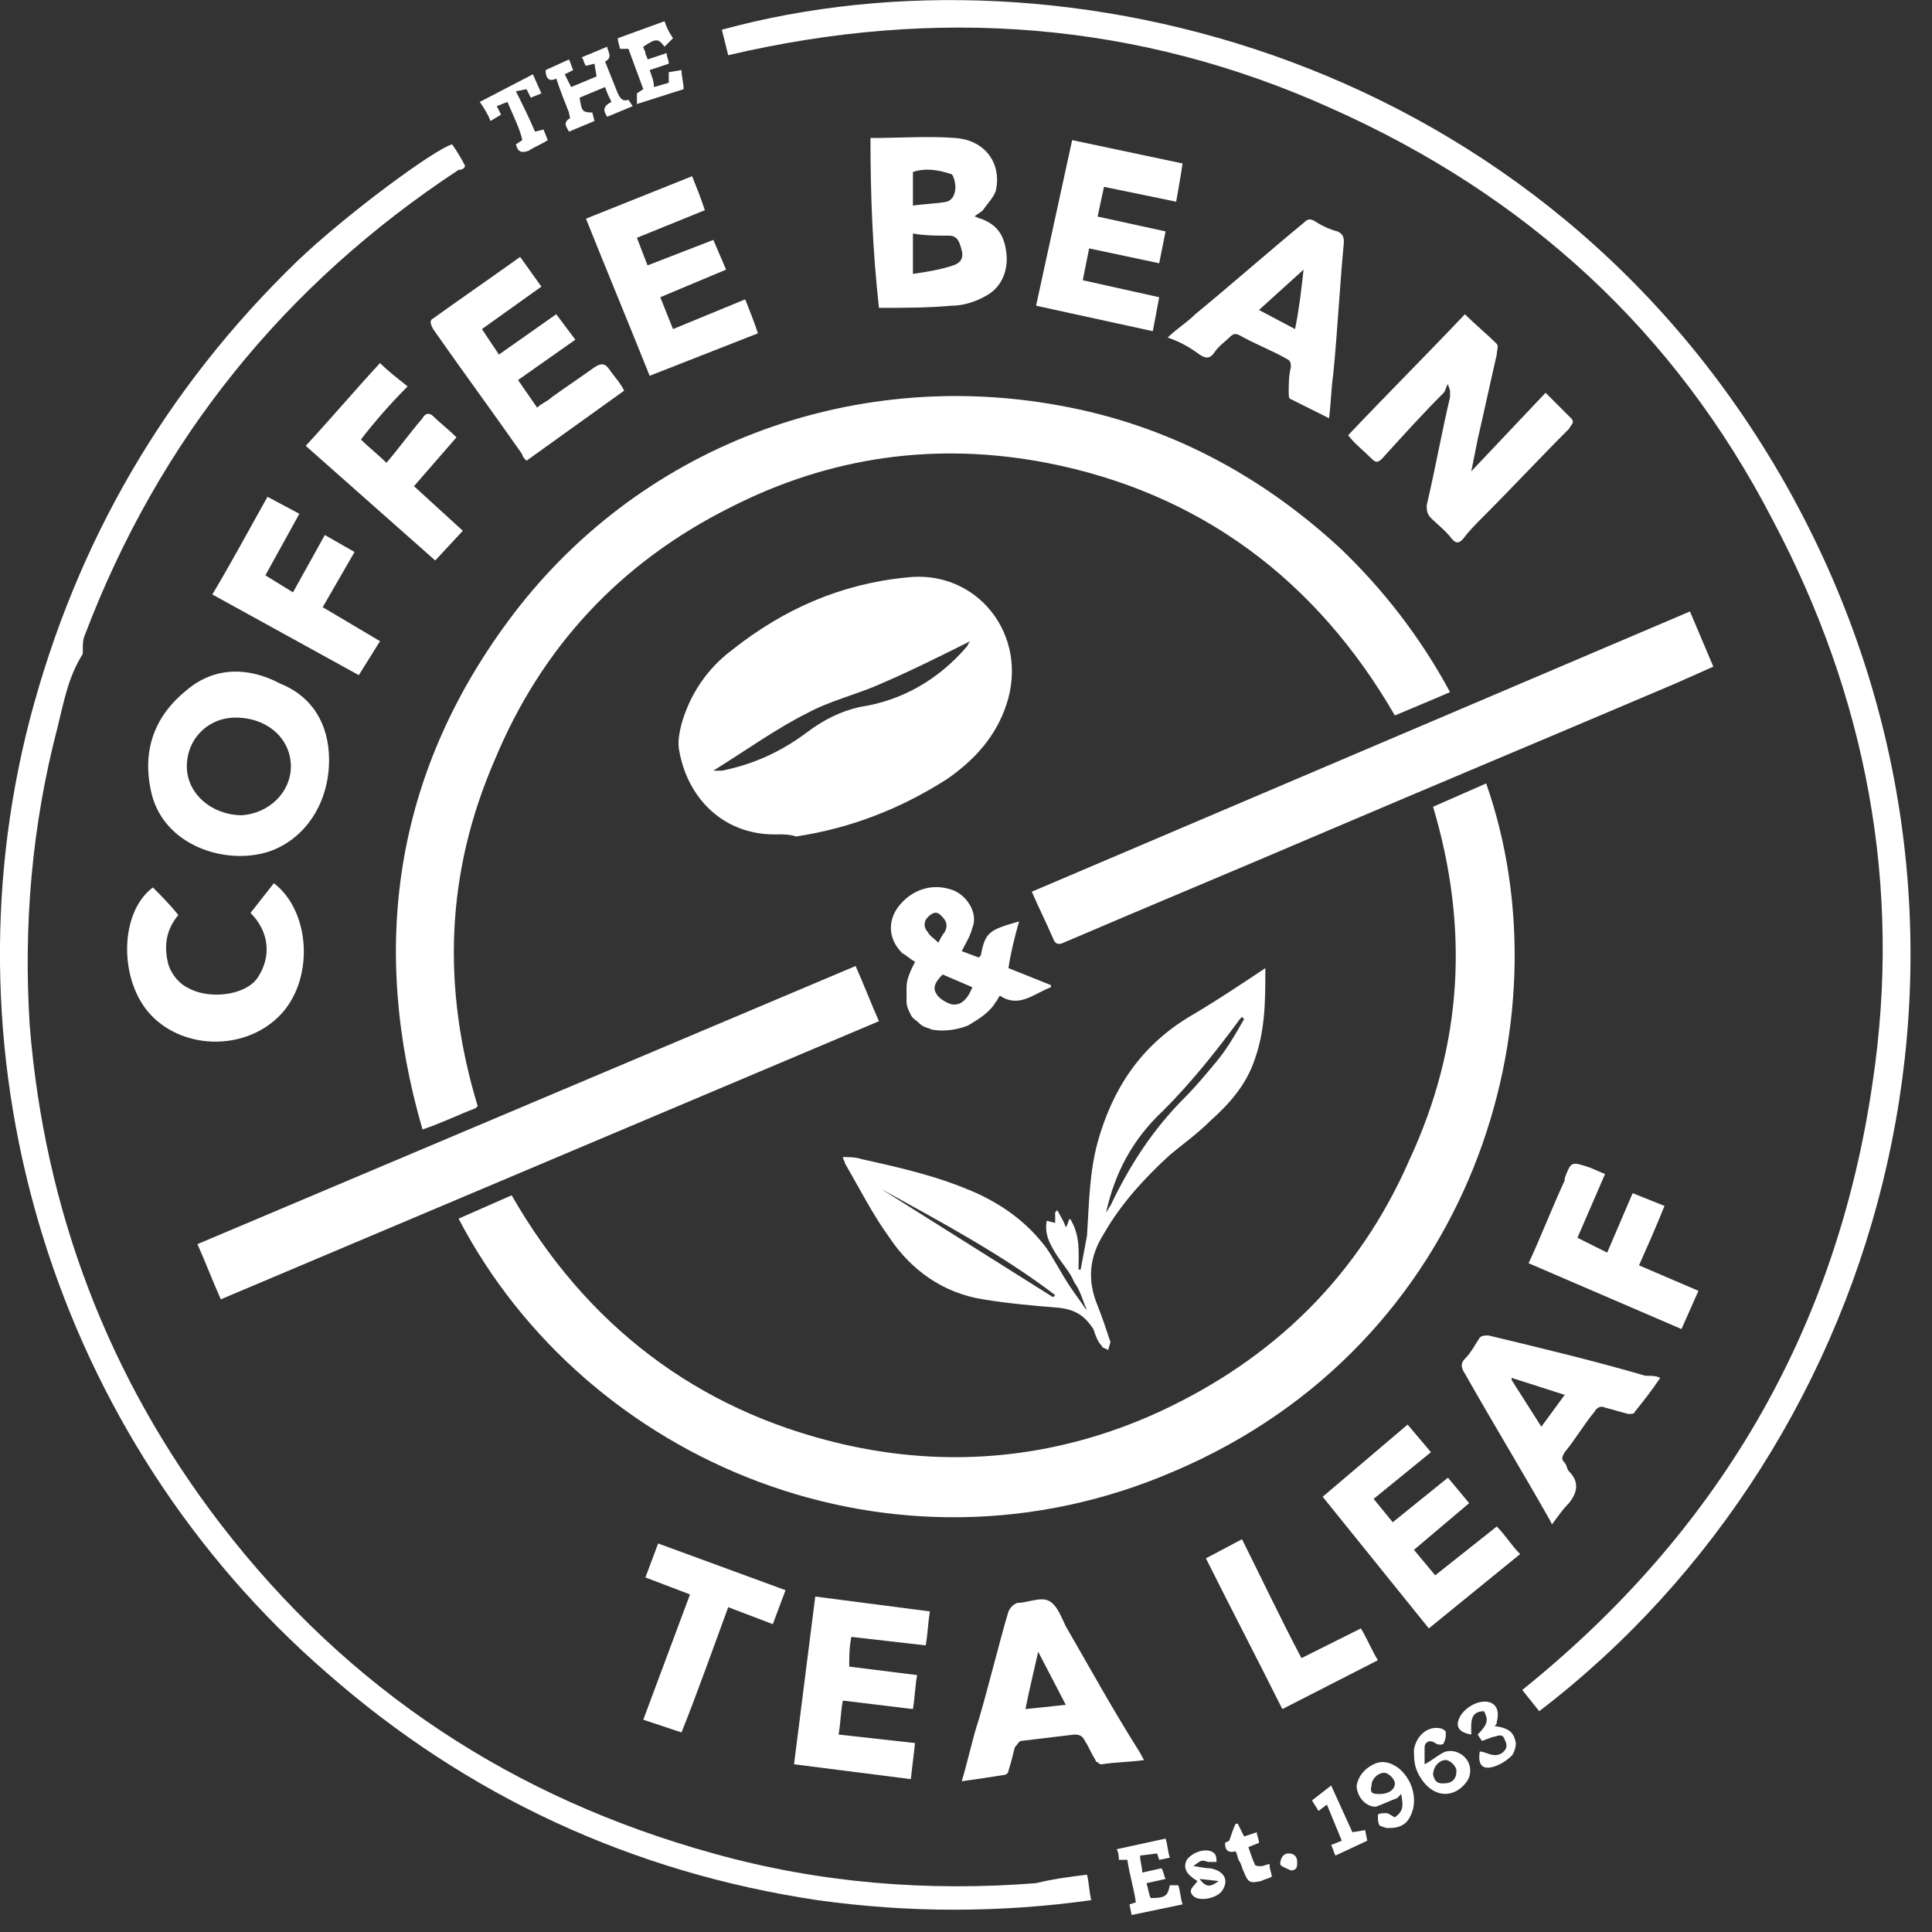<?xml version="1.0" encoding="utf-8"?>
<!-- Generator: Adobe Illustrator 24.3.0, SVG Export Plug-In . SVG Version: 6.00 Build 0)  -->
<svg version="1.1" id="Layer_1" xmlns="http://www.w3.org/2000/svg" xmlns:xlink="http://www.w3.org/1999/xlink" width="91" height="91" x="0px" y="0px"
	 viewBox="0 0 91 91" style="enable-background:new 0 0 91 91;" xml:space="preserve">
<rect x="0" y="0" width="91" height="91" fill="#333333" stroke="none"/>
<style type="text/css">
	.st0{fill:#FFFFFF;}
</style>
<path class="st0" d="M68.3,32.6l-0.7,0.3l-1.9,0.8c-3.7-6.4-9.2-10.5-16.4-11.9c-5.2-1-10.2-0.3-14.9,2.1
	c-5.2,2.6-8.9,6.6-11.1,11.9c-2.3,5.3-2.5,10.7-0.8,16.3c0,0-0.1,0.1-0.1,0.1c-0.8,0.3-1.6,0.7-2.5,1c-2.5-8.6-1.3-16.7,4-23.9
	c6.1-8.3,16.2-12,26-10.2c5,0.9,9.4,3.2,13.2,6.7C65.1,27.7,66.9,30,68.3,32.6z"/>
<path class="st0" d="M67.5,38l2.5-1.1c3.9,11.1-0.6,26.4-14.7,32.4C42.1,75,27.6,68.9,21.6,57.4l2.5-1.1c3.5,6.1,8.7,10.1,15.5,11.7
	c5.1,1.2,10.2,0.7,15-1.5c5.4-2.5,9.4-6.4,11.8-11.9C68.9,49.2,69.2,43.7,67.5,38z"/>
<path class="st0" d="M72.5,80.6l-0.8-1c9.2-7.4,14.8-16.9,16.5-28.6c1.4-9.3-0.3-18.2-4.7-26.5C78.9,15.6,71.9,9.2,62.7,5.1
	C53.6,1,44.1,0.3,34.3,2.6L34,1.4C50.1-3,72.7,2.7,84.1,22.8C95.8,43.5,89.1,67.9,72.5,80.6z"/>
<path class="st0" d="M51.2,88.3c0.1,0.4,0.1,0.8,0.2,1.2c-4.3,0.6-8.6,0.6-12.9,0c-8.7-1.3-16.5-4.9-23.1-10.7
	C2.6,67.7-2.8,50.1,1.4,33.9c2.2-8.4,6.4-15.6,12.6-21.6c2.3-2.2,6.5-5.3,7.3-5.5c0.2,0.3,0.4,0.6,0.6,1C21.9,7.9,21.8,8,21.6,8
	C13.4,13.4,7.5,20.7,4,29.9c-0.1,0.2-0.1,0.5-0.1,0.7c0,0.1,0,0.1,0,0.2c-0.7,1.1-0.9,2.3-1.2,3.5c-1.2,4.6-1.6,9.3-1.3,14
	c0.7,8.7,3.7,16.6,9,23.5c6,7.8,13.8,12.9,23.2,15.5c5,1.4,10.1,1.8,15.2,1.4C49.6,88.5,50.4,88.4,51.2,88.3z"/>
<path class="st0" d="M36.7,39.3c-2.6,0.1-4.3-1.7-4.7-3.9c-0.1-0.4,0-0.9,0.1-1.3c0.4-1.4,1.2-2.6,2.4-3.5c2.4-1.9,5.1-3.1,8.2-3.4
	c3.3-0.4,5.8,2.7,4.7,6c-0.5,1.5-1.5,2.6-2.8,3.5c-2.2,1.4-4.5,2.3-7.1,2.7C37.2,39.3,36.9,39.3,36.7,39.3z M33.6,36.3
	c0.1,0,0.3,0,0.4,0c1.5-0.3,2.8-0.9,4-1.8c0.8-0.6,1.6-1,2.5-1.2c2-0.3,3.7-1.3,5-2.8c0.1-0.1,0.1-0.2,0.2-0.3
	c-1.4,0.7-2.8,1.4-4.2,2c-1.1,0.5-2.4,0.8-3.5,1.4C36.6,34.3,35.2,35.3,33.6,36.3z"/>
<path class="st0" d="M40.3,45.5c0.4,0.9,0.7,1.7,1.1,2.6l-31,13.1c-0.4-0.9-0.7-1.7-1.1-2.6L40.3,45.5z"/>
<path class="st0" d="M48.6,42l31-13.2l1.1,2.6l-1.8,0.8c-5.4,2.3-10.9,4.6-16.3,6.9c-4.2,1.8-8.3,3.5-12.5,5.3
	c-0.2,0.1-0.4,0.1-0.5-0.2C49.3,43.5,48.9,42.7,48.6,42z"/>
<path class="st0" d="M51.2,61.7c-0.2-0.4-0.3-0.9-0.6-1.3c-0.2-0.5-0.6-0.9-0.9-1.4c-0.3-0.5-0.5-0.9-0.4-1.5l0.4,0.1
	c0-0.2,0-0.3,0-0.5l0.1-0.1c0.1,0.2,0.3,0.5,0.4,0.8c0.1-0.1,0.1-0.3,0.2-0.4c0.5,0.8,0.4,1.6,0.4,2.4l0.1,0
	c0.1-0.5,0.2-1.1,0.3-1.6c0.1-1.5,0.1-2.9,0.5-4.4c0.7-2.5,2-4.5,4.3-5.9c1.2-0.7,2.4-1.5,3.6-2.3c0,0,0,0,0,0c0,1.5,0,2.9-0.5,4.3
	c-0.4,1.2-1.2,2.1-2.1,2.9c-0.6,0.6-1.3,1.1-1.9,1.6c-1.2,1.1-2.3,2.3-3.1,3.7c-0.7,1.1-0.8,2.2-0.3,3.4c0.2,0.5,0.4,1.1,0.6,1.7
	c0,0.1-0.1,0.3-0.1,0.4c-0.1-0.1-0.3-0.1-0.3-0.2c-0.2-0.2-0.3-0.5-0.4-0.8c-0.4-0.6-0.8-0.9-1.6-1c-1.2-0.1-2.4-0.2-3.6-0.4
	c-1.9-0.3-3.4-1.4-4.4-2.9c-0.8-1.1-1.4-2.3-2.1-3.5c0-0.1-0.1-0.2-0.1-0.3c0.3,0,0.6,0,0.9,0.1c1.8,0.4,3.6,0.8,5.4,1.6
	c1.3,0.6,2.4,1.4,3.3,2.6c0.4,0.6,0.7,1.2,1.1,1.8c0.2,0.3,0.5,0.7,0.7,1L51.2,61.7z M52.1,57.1c0.1-0.1,0.1-0.2,0.2-0.3
	c0.9-1.9,2-3.6,3.5-5.1c0.5-0.5,1-1.1,1.5-1.7c0.5-0.6,0.9-1.3,1.3-2l-0.1-0.1c0,0-0.1,0.1-0.1,0.1c-1.1,1.5-2.3,3-3.6,4.3
	C53.3,53.7,52.5,55.3,52.1,57.1z M41.5,56l8.1,5.1l0.1-0.1C47.2,59.1,44.4,57.6,41.5,56L41.5,56z"/>
<path class="st0" d="M68.2,18.1c-0.1,0.1-0.1,0.3-0.2,0.4c-1,1-1.9,2-2.9,3.1c-0.2,0.2-0.3,0.2-0.5,0c-0.4-0.4-0.8-0.7-1.1-1.1
	c1.8-1.9,3.7-3.8,5.5-5.7c0.5,0.5,1,0.9,1.5,1.4c0.1,0.1,0,0.3,0,0.5c-0.3,1.3-0.6,2.7-0.9,4c-0.1,0.5-0.2,1-0.3,1.5l3.5-3.7
	c0.4,0.4,0.8,0.8,1.2,1.2c0.2,0.2,0,0.3-0.1,0.5c-1.4,1.4-2.7,2.8-4.1,4.2c-0.3,0.3-0.6,0.6-0.9,1c-0.2,0.2-0.3,0.2-0.5,0
	c-0.3-0.4-0.7-0.7-1-1c-0.2-0.2-0.2-0.4-0.2-0.6c0.4-1.7,0.7-3.4,1.1-5.1c0-0.1,0-0.2,0-0.3L68.2,18.1z"/>
<path class="st0" d="M15.5,35.8c0,2-1.1,3.7-2.8,4.3c-2.1,0.7-5.1-0.3-5.6-2.9c-0.4-1.9,0.2-3.5,1.7-4.7c1.3-1.1,2.9-1.1,4.4-0.3
	C14.7,32.8,15.5,34.1,15.5,35.8z M13.7,36.1c0-1.3-1.1-2.3-2.6-2.3c-1.3,0-2.3,1-2.3,2.3c0,1.3,1.2,2.3,2.6,2.3
	C12.7,38.3,13.7,37.3,13.7,36.1L13.7,36.1z"/>
<path class="st0" d="M41,6.5c1.4,0,2.7-0.1,4,0c1.4,0.1,2.2,1.2,1.9,2.5c-0.1,0.3-0.4,0.6-0.6,0.9c-0.1,0.1-0.3,0.2-0.4,0.3
	c0.1,0,0.2,0.1,0.3,0.1c0.8,0.3,1.1,0.8,1.2,1.6c0.1,0.8-0.2,1.6-0.9,2c-0.5,0.3-1.1,0.5-1.7,0.5c-1.1,0.1-2.2,0.1-3.2,0.1
	c-0.1,0-0.2,0-0.2,0C41.1,11.8,41,9.2,41,6.5z M43,11v1.9c0.7-0.1,1.3-0.2,1.9-0.4c0.3-0.1,0.5-0.3,0.4-0.7
	c-0.1-0.4-0.2-0.7-0.6-0.7C44.1,11.1,43.6,11.1,43,11L43,11z M42.9,9.7c0.6-0.1,1.2-0.1,1.7-0.2C44.9,9.4,45,9.1,45,8.8
	c0-0.2-0.1-0.6-0.2-0.6c-0.6-0.2-1.2-0.3-1.8-0.1V9.7z"/>
<path class="st0" d="M78.2,64.9c-0.4,0.6-0.8,1.1-1.2,1.6c0,0.1-0.2,0.1-0.3,0.1c-0.4-0.1-0.7-0.2-1.1-0.3c-0.2-0.1-0.4,0-0.5,0.2
	c-0.5,0.6-0.9,1.3-1.4,1.9c-0.1,0.2-0.2,0.3,0,0.5c0.1,0.1,0.1,0.3,0.2,0.4c0.5,0.5,0.4,1,0,1.5c-0.3,0.3-0.5,0.6-0.8,1
	C73,71.6,73,71.6,73,71.6c-1.3-2.3-2.7-4.6-4-6.9c-0.2-0.3-0.2-0.5,0-0.7c0.3-0.3,0.5-0.7,0.7-1c0.1-0.1,0.3-0.1,0.4-0.1
	c2.5,0.6,5,1.2,7.4,1.9C77.8,64.8,78,64.8,78.2,64.9z M72.6,67.2l1.1-1.5l-2.5-0.8l0,0.1L72.6,67.2z"/>
<path class="st0" d="M55,15.9c0.4-0.4,0.9-0.7,1.3-1.1c1.7-1.4,3.4-2.9,5.1-4.3c0.2-0.2,0.3-0.2,0.5-0.1c0.3,0.2,0.7,0.4,1.1,0.5
	c0.2,0.1,0.3,0.2,0.3,0.5c-0.2,2.1-0.3,4.2-0.5,6.2c-0.1,0.7-0.1,1.3-0.2,2.1c-0.6-0.3-1.2-0.6-1.8-0.9c-0.1,0-0.1-0.2-0.1-0.3
	c0-0.4,0-0.8,0.1-1.2c0-0.2,0-0.3-0.2-0.4c-0.7-0.4-1.5-0.7-2.2-1.1c-0.2-0.1-0.3-0.1-0.5,0.1c-0.2,0.2-0.5,0.4-0.7,0.7
	c-0.2,0.3-0.4,0.3-0.7,0.1C56.1,16.4,55.6,16.1,55,15.9z M61.4,12.7l-2.1,1.9l1.7,0.9C61.2,14.5,61.3,13.6,61.4,12.7z"/>
<path class="st0" d="M53.9,82.9c-0.7,0.1-1.4,0.1-2,0.2c-0.1,0-0.1,0-0.2-0.1c-0.1,0-0.1-0.1-0.1-0.1c-0.2-0.3-0.3-0.6-0.5-0.9
	c-0.1-0.2-0.2-0.3-0.5-0.3c-0.8,0.1-1.7,0.2-2.5,0.3c-0.1,0-0.2,0.2-0.3,0.3c-0.1,0.4-0.2,0.8-0.3,1.1c0,0.1-0.1,0.2-0.2,0.2
	c-0.6,0.1-1.3,0.2-2,0.3c0.3-1,0.5-2,0.8-2.9c0.5-1.7,0.9-3.4,1.4-5.1c0.1-0.2,0.2-0.3,0.4-0.4c0.5,0,1.1-0.3,1.5-0.1
	c0.4,0.2,0.6,0.8,0.8,1.2c1.1,1.9,2.2,3.9,3.4,5.8C53.8,82.7,53.8,82.8,53.9,82.9z M48.3,80.5l1.9-0.2l-1.3-2.5
	C48.7,78.7,48.5,79.5,48.3,80.5z"/>
<path class="st0" d="M66.3,67.1l1.1,1.3l-2.7,2.2l0.9,1.1l2.6-2.1l1,1.2L66.6,73l1,1.2l2.9-2.3c0.4,0.4,0.7,0.9,1.1,1.3l-4.3,3.5
	l-5-6.2L66.3,67.1z"/>
<path class="st0" d="M27.1,16l-2.7,1.9l0.9,1.3c0.2-0.2,0.5-0.3,0.7-0.5c0.7-0.5,1.3-0.9,2-1.4c0.3-0.2,0.5-0.2,0.7,0.1
	c0.2,0.3,0.5,0.6,0.7,1l-4.6,3.3c-0.1-0.1-0.2-0.2-0.2-0.3c-1.4-2-2.8-3.9-4.2-5.9c-0.1-0.2-0.2-0.4,0-0.5c1.4-1,2.7-1.9,4.1-2.9
	l1,1.4l-2.8,2l0.8,1.2l2.7-1.9L27.1,16z"/>
<path class="st0" d="M30.6,17.7c-1-2.5-2-4.9-3-7.4l5-2c0.2,0.5,0.4,1,0.6,1.6L30,11.2l0.5,1.3l3.1-1.2l0.6,1.4L31.1,14
	c0.2,0.5,0.4,1,0.6,1.5l3.4-1.4c0.2,0.5,0.4,1,0.6,1.6L30.6,17.7z"/>
<path class="st0" d="M55.4,9.5l-3.4-0.7c-0.1,0.5-0.2,0.9-0.3,1.4l3.2,0.7c-0.1,0.5-0.2,1-0.3,1.5l-3.3-0.7c-0.1,0.5-0.2,1-0.3,1.5
	l3.6,0.8c-0.1,0.5-0.2,1.1-0.3,1.6l-5.5-1.2l1.7-7.8l5.2,1.1C55.6,8.4,55.5,8.9,55.4,9.5z"/>
<path class="st0" d="M43.8,75.9c-0.1,0.6-0.1,1.1-0.2,1.6l-3.5-0.4c-0.1,0.5-0.1,0.9-0.1,1.4l3.2,0.4c-0.1,0.5-0.1,1-0.2,1.6
	l-3.3-0.4c-0.1,0.5-0.1,1-0.2,1.6l3.6,0.4l-0.2,1.7l-5.5-0.7l1-7.9L43.8,75.9z"/>
<path class="st0" d="M12.9,41.6c1.7,1.3,1.9,4.4,0.4,6.1c-1.6,1.8-4.6,1.8-6.2,0.1c-1.5-1.6-1.5-4.8,0.1-6c0.4,0.4,0.8,0.8,1.2,1.3
	c-0.5,0.6-0.7,1.3-0.5,2.2c0.1,0.5,0.5,1,0.9,1.2c1,0.6,2.7,0.4,3.3-0.4c0.7-1,0.6-2.2-0.3-3.1L12.9,41.6z"/>
<path class="st0" d="M43.1,45.3c-0.2-0.1-0.4-0.3-0.6-0.4c-0.7-0.7-0.7-1.6-0.1-2.3c0.6-0.7,1.5-1,2.4-0.7c0.7,0.2,1.3,1.1,1,1.8
	c-0.1,0.4-0.3,0.7-0.5,1.1l0.8,0.3c0,0,0.1-0.1,0.1-0.1c0.2-1.1,0.4-1.2,1.8-1.6c-0.2,0.7-0.4,1.5-0.5,2.2l2,0.8v0.1
	c-0.8,0.3-1.5,1-2.4,0.4c-0.1,0.1-0.1,0.2-0.2,0.3c-0.3,0.5-0.8,0.8-1.3,1.1c-0.5,0.2-1.1,0.3-1.7,0.2c-0.2-0.1-0.4-0.1-0.6-0.3
	S43,48,42.9,47.8c-0.1-0.2-0.2-0.4-0.2-0.6c0-0.2,0-0.5,0-0.7C42.7,46.1,42.9,45.7,43.1,45.3z M44.4,45.9c-0.3,0.3-0.5,0.6-0.3,0.9
	c0.1,0.2,0.4,0.4,0.7,0.5c0.5,0.1,0.8-0.3,1-0.8L44.4,45.9z M44.2,44.4c0.1-0.2,0.2-0.4,0.3-0.5c0.2-0.4,0-0.6-0.2-0.8
	c-0.2-0.2-0.4-0.1-0.6,0.1c-0.2,0.2-0.2,0.5,0,0.7C43.8,44.1,44,44.2,44.2,44.4z"/>
<path class="st0" d="M19.2,18.2c-0.8,0.8-1.5,1.6-2.2,2.5c0.4,0.4,0.8,0.7,1.2,1.1c0.6-0.7,1.1-1.4,1.7-2.1c0.1-0.2,0.3-0.3,0.5-0.1
	c0.3,0.3,0.7,0.6,1.1,1l-2,2.3l2.3,2.1l-1.3,1.4L14.4,21c1.2-1.3,2.3-2.6,3.5-3.9C18.3,17.5,18.7,17.8,19.2,18.2z"/>
<path class="st0" d="M10,28c0.9-1.5,1.7-3,2.6-4.6l1.5,0.8l-1.6,2.9l1.3,0.8l1.5-2.7l1.4,0.8l-1.5,2.6l2.7,1.6l-1,1.6L10,28z"/>
<path class="st0" d="M72,59.5c0.6-1.3,1.1-2.6,1.7-3.9c0,0,0-0.1,0-0.1c0.3-0.8,0.3-0.8,1.2-0.5l0.7,0.3l-1.3,3l1.4,0.7l1.2-2.8
	l1.5,0.6c-0.4,1-0.8,1.9-1.2,2.8l2.8,1.2l-0.8,1.8L72,59.5z"/>
<path class="st0" d="M30.4,74.3l0.6-1.6l6,2.2l-0.6,1.6l-2.1-0.8c-0.7,1.9-1.4,3.9-2.2,5.9L30.3,81l2.2-5.9L30.4,74.3z"/>
<path class="st0" d="M58.5,72.5c0.9,1.8,1.8,3.7,2.8,5.6l2.8-1.4c0.3,0.5,0.5,1,0.8,1.5l-4.5,2.3c-1.2-2.4-2.4-4.7-3.6-7.1
	L58.5,72.5z"/>
<path class="st0" d="M25.7,3.3l1.1-0.5C26.9,3,26.9,3.1,27,3.3l-0.4,0.2c0.1,0.2,0.2,0.4,0.3,0.6l1.2-0.5L28,3l-0.4,0.1
	c-0.1-0.1-0.1-0.3-0.2-0.4l1.2-0.5c0,0.2,0.3,0.5-0.1,0.7c0.2,0.5,0.4,1,0.6,1.5c0.1,0.2,0.2,0.4,0.5,0.3L29.8,5l-1.2,0.5
	c-0.2-0.3-0.2-0.5,0.2-0.7c-0.1-0.2-0.2-0.4-0.3-0.7l-1.2,0.5c0.1,0.6,0.1,0.7,0.6,0.7L28,5.7l-1.2,0.5c-0.1-0.2-0.3-0.4,0-0.6
	c0.1,0,0-0.2,0-0.3c-0.2-0.5-0.4-1-0.6-1.6C25.8,3.9,25.7,3.6,25.7,3.3z"/>
<path class="st0" d="M31.3,2.2c-0.3-0.4-0.4-0.4-1,0c0,0.1,0.1,0.2,0.1,0.3c0,0.1,0.1,0.2,0.1,0.3l0.9-0.3c0,0.2,0.1,0.3,0.1,0.5
	l-0.9,0.3c0.1,0.3,0.2,0.5,0.2,0.8l0.7-0.2V3.4l0.6-0.1c0,0.3,0.1,0.6,0.1,0.9l-2.2,0.7L30,4.4l0.3-0.2l-0.7-1.9l-0.4,0
	c0-0.1-0.1-0.3-0.1-0.5l2.2-0.8c0.1,0.3,0.2,0.5,0.4,0.8L31.3,2.2z"/>
<path class="st0" d="M53.3,90.2l-0.1-0.5l0.3-0.1c-0.1-0.7-0.3-1.3-0.4-2l-0.4,0c0-0.1,0-0.3-0.1-0.5l2.3-0.5
	c0.1,0.3,0.1,0.6,0.2,0.9l-0.5,0.1l-0.1-0.3l-0.8,0.1c0,0.3,0.1,0.5,0.1,0.8l0.9-0.2c0.1,0.1,0.1,0.3,0.2,0.5L54,88.7
	c0.1,0.3,0.1,0.5,0.2,0.7c0.7,0,0.8-0.1,0.9-0.6l0.4,0c0.1,0.3,0.1,0.6,0.2,0.9L53.3,90.2z"/>
<path class="st0" d="M65.7,85.6c0.4-0.3,0.4-0.5,0.3-1.1c-0.1,0.1-0.2,0.2-0.2,0.2c-0.3,0.1-0.7,0.3-1,0.4c-0.5,0-0.9-0.5-0.9-1
	c0.1-0.5,0.4-0.8,0.8-1c0.4-0.2,0.8-0.1,1.2,0.2c0.7,0.6,0.9,1.6,0.5,2.3c-0.2,0.4-0.6,0.5-0.9,0.5c-0.1,0-0.2,0-0.2,0S65,86,65,86
	c-0.1-0.1-0.1-0.3-0.1-0.5c0-0.1,0.3-0.1,0.4-0.1C65.4,85.4,65.5,85.5,65.7,85.6z M65,84.5c0.4,0,0.7-0.2,0.7-0.5
	c0-0.2-0.3-0.5-0.5-0.5c-0.3,0-0.6,0.3-0.6,0.6C64.5,84.5,64.7,84.5,65,84.5L65,84.5z"/>
<path class="st0" d="M67.1,83.1c0.4-0.2,0.7-0.5,1-0.6c0.4-0.1,0.8,0.1,1,0.4c0.2,0.3,0.2,0.7,0,1c-0.5,0.7-1.3,0.8-1.9,0.2
	c-0.2-0.2-0.4-0.5-0.5-0.8c-0.1-0.3-0.1-0.6-0.1-0.9c0.1-0.6,0.6-1.1,1.2-1c0.1,0,0.3,0.1,0.3,0.2c0,0.2,0,0.3-0.1,0.5
	c0,0.1-0.3,0.1-0.4,0c-0.3-0.2-0.5,0-0.5,0.2C67.1,82.6,67.1,82.8,67.1,83.1z M68,84c0.4,0,0.6-0.2,0.6-0.6c0-0.2-0.3-0.5-0.5-0.5
	c-0.3,0-0.6,0.3-0.6,0.7C67.6,84,67.8,84,68,84L68,84z"/>
<path class="st0" d="M23.9,4.8L23.4,5l0.2,0.4l-0.5,0.3c-0.1-0.3-0.3-0.6-0.5-0.9l2.5-1.3l0.4,0.9l-0.5,0.2l-0.2-0.4l-0.5,0.1
	c0.3,0.6,0.6,1.2,0.9,1.9l0.4-0.1l0.2,0.5c-0.3,0.2-0.6,0.3-0.9,0.5c-0.3,0.1-0.5,0.1-0.6-0.3l0.3-0.2C24.5,6.1,24.2,5.5,23.9,4.8z"
	/>
<path class="st0" d="M69.8,82l-0.2-0.3c0.5-0.5,0.5-0.7,0.3-1.1c-0.7,0-0.6,0.6-0.6,1.1c-0.6-0.1-0.8-0.4-0.5-0.9
	c0.2-0.3,0.5-0.5,0.8-0.6c0.7-0.2,1.1,0.2,0.9,0.9c0,0.1,0,0.1-0.1,0.2c0.7,0.1,0.9,0.3,1,0.8c0,0.2-0.1,0.5-0.2,0.6
	c-0.2,0.2-0.5,0.4-0.8,0.5c-0.6,0.2-0.8-0.1-0.7-0.7c0.3,0,0.6,0.3,1,0.1c0.3-0.2,0.3-0.4,0.2-0.6c-0.1-0.3-0.2-0.3-0.5-0.2
	C70.3,81.8,70.1,81.9,69.8,82z"/>
<path class="st0" d="M56.4,88.6c-0.5-0.3-0.7-0.6-0.5-1c0.3-0.4,1-0.6,1.3-0.3c0.1,0.1,0.1,0.3,0.1,0.4c-0.1,0-0.3,0-0.4,0
	c-0.3-0.1-0.3-0.1-0.7,0.2c0.2,0,0.5,0.1,0.8,0.1c0.6,0.1,0.9,0.5,0.6,1c-0.2,0.4-1.1,0.6-1.4,0.3C55.9,89,56.3,88.8,56.4,88.6z
	 M56.5,88.5c0.3,0.4,0.5,0.4,0.9,0.1L56.5,88.5z"/>
<path class="st0" d="M62.5,85l-0.4,0.3c-0.1-0.2-0.2-0.3-0.3-0.5l0.9-0.7l1,2.2l0.6-0.1l0.1,0.5l-1.5,0.7c-0.1-0.2-0.1-0.3-0.2-0.5
	l0.5-0.2L62.5,85z"/>
<path class="st0" d="M59.9,88.4c-0.2,0.1-0.3,0.1-0.5,0.2c-0.5,0.1-0.6,0.1-0.8-0.4c-0.1-0.2-0.1-0.3-0.2-0.5
	c-0.1-0.1-0.1-0.3-0.2-0.5c-0.4,0.1-0.5-0.1-0.5-0.4l0.2-0.1c0.1-0.3,0.2-0.6,0.3-0.8l0.1,0c0.1,0.2,0.2,0.4,0.3,0.6l0.6-0.2
	c0,0.2,0.1,0.3,0.1,0.5l-0.5,0.2c0.1,0.3,0.2,0.6,0.3,0.8c0,0.1,0.2,0.1,0.3,0.1c0.1,0,0.3-0.1,0.4-0.1
	C59.8,88.1,59.9,88.2,59.9,88.4z"/>
<path class="st0" d="M60.7,87.3c0.3,0,0.4,0.2,0.4,0.4c0,0.2,0,0.4-0.3,0.4c-0.2-0.1-0.5-0.2-0.5-0.3C60.3,87.6,60.4,87.3,60.7,87.3
	z"/>
</svg>
